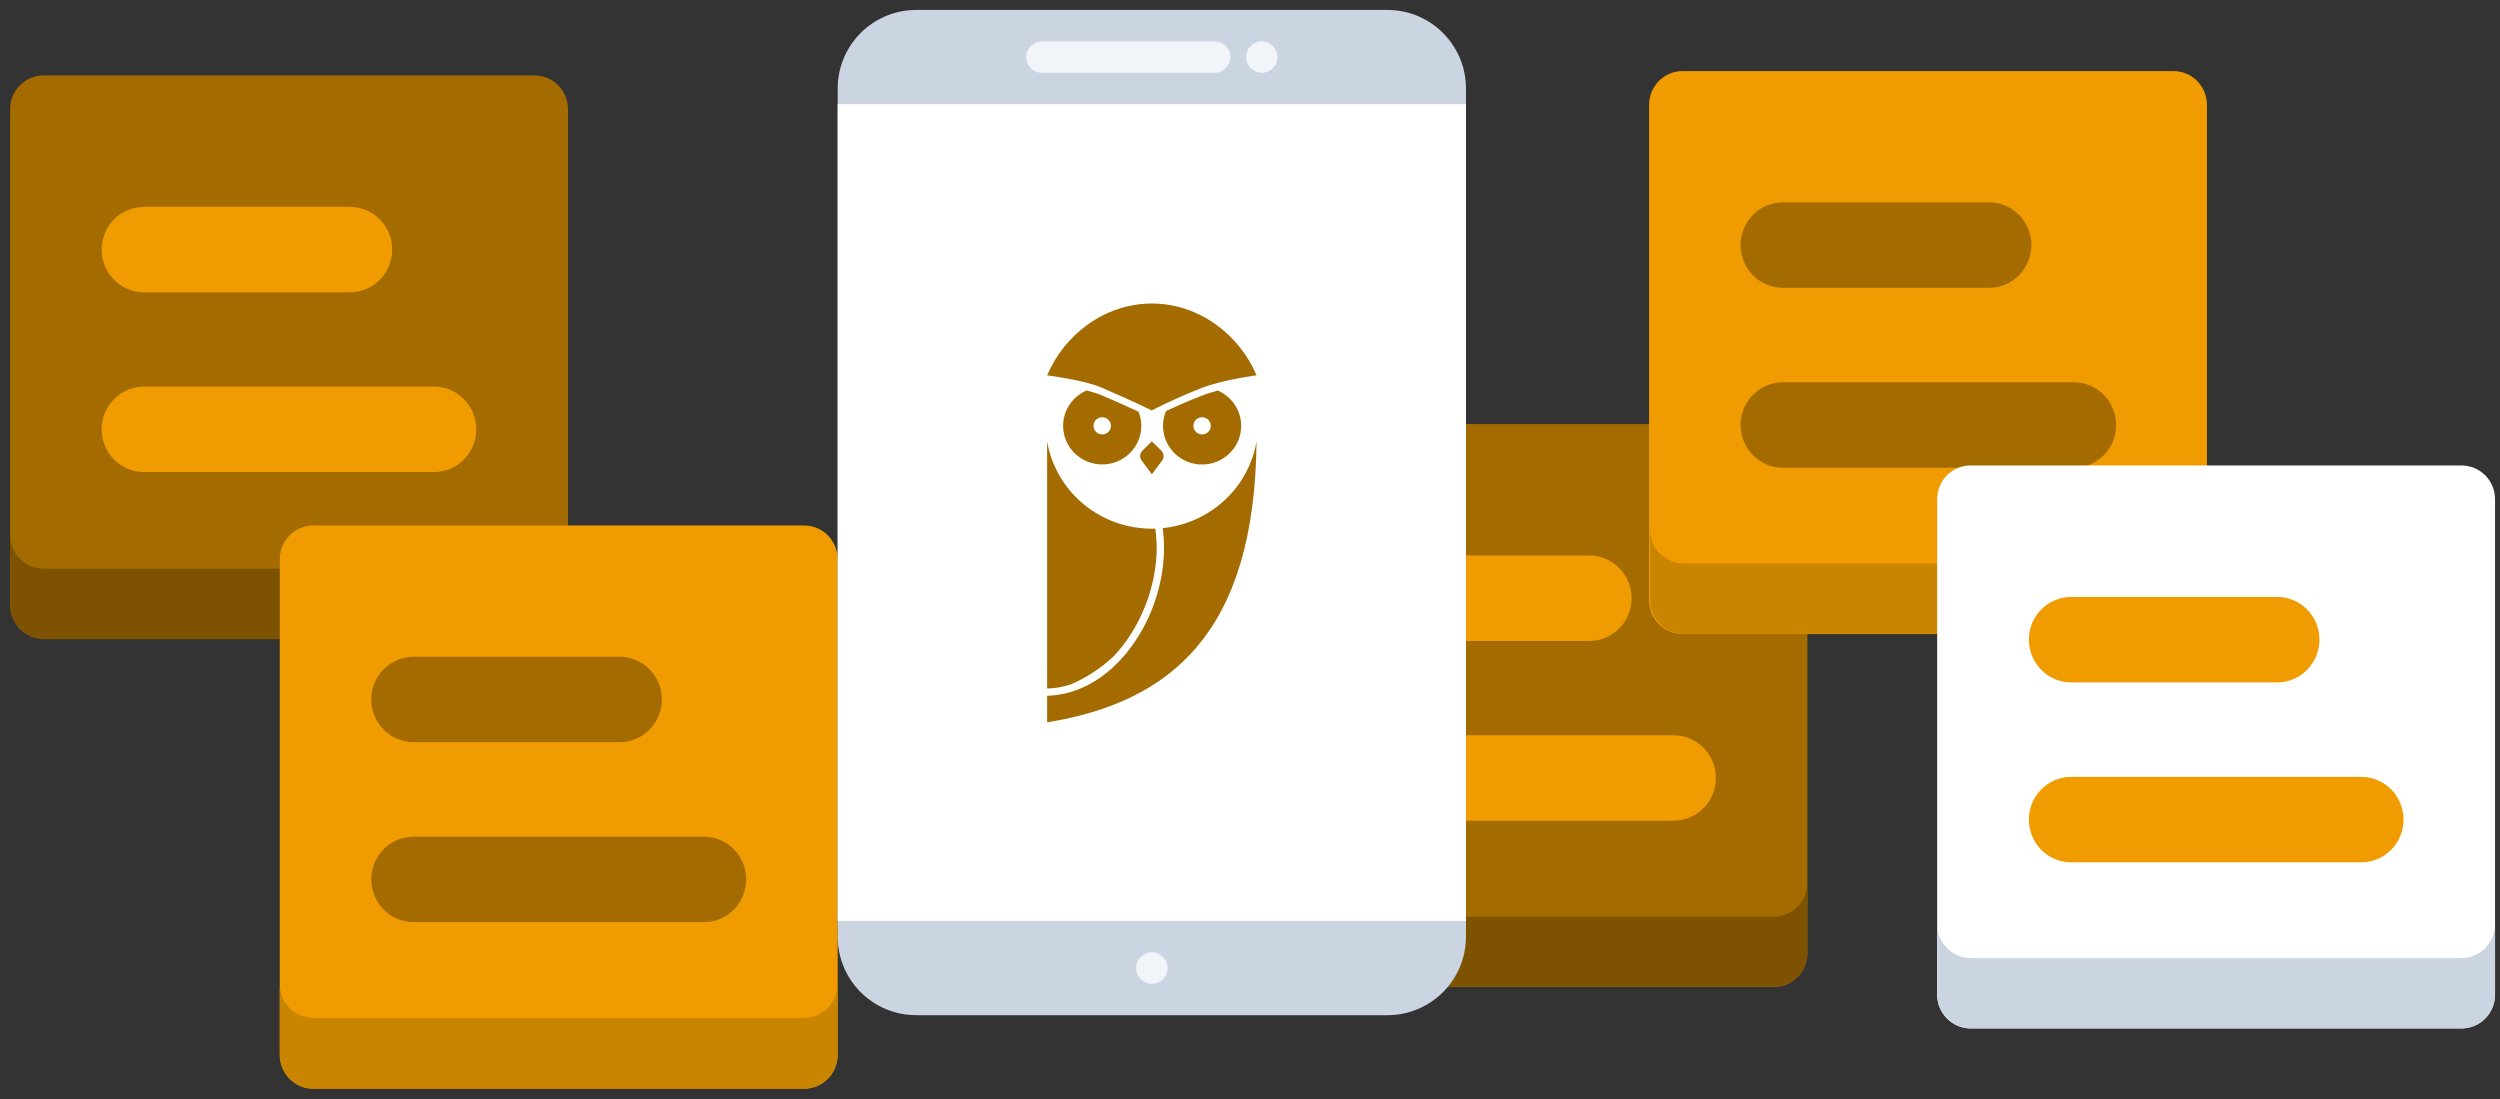 <svg width="191" height="84" viewBox="0 0 191 84" fill="none" xmlns="http://www.w3.org/2000/svg">
<rect x="0" y="0" width="191" height="84" fill="#333333" stroke="none"/>
<path d="M135.527 32.397H98.019C96.607 32.397 95.463 33.552 95.463 34.977V72.827C95.463 74.252 96.607 75.407 98.019 75.407H135.527C136.939 75.407 138.084 74.252 138.084 72.827V34.977C138.084 33.552 136.939 32.397 135.527 32.397Z" fill="#A36B00"/>
<path d="M135.511 70.034H98.019C97.34 70.03 96.69 69.754 96.211 69.268C95.732 68.782 95.463 68.124 95.463 67.438V72.794C95.463 73.48 95.732 74.138 96.211 74.624C96.69 75.11 97.34 75.386 98.019 75.39H135.511C135.849 75.39 136.184 75.323 136.496 75.192C136.808 75.062 137.092 74.871 137.331 74.63C137.569 74.389 137.759 74.102 137.888 73.787C138.018 73.472 138.084 73.135 138.084 72.794V67.422C138.086 67.764 138.021 68.103 137.893 68.42C137.765 68.737 137.575 69.025 137.336 69.268C137.097 69.511 136.813 69.704 136.5 69.835C136.186 69.966 135.851 70.034 135.511 70.034Z" fill="#7D5200"/>
<path d="M121.418 48.971H105.689C104.831 48.971 104.008 48.627 103.401 48.014C102.794 47.402 102.453 46.571 102.453 45.705C102.453 44.839 102.794 44.008 103.401 43.396C104.008 42.783 104.831 42.439 105.689 42.439H121.418C122.276 42.439 123.099 42.783 123.706 43.396C124.313 44.008 124.654 44.839 124.654 45.705C124.654 46.571 124.313 47.402 123.706 48.014C123.099 48.627 122.276 48.971 121.418 48.971Z" fill="#F09C00"/>
<path d="M127.858 62.703H105.689C104.831 62.703 104.008 62.358 103.401 61.746C102.794 61.133 102.453 60.303 102.453 59.437C102.453 58.571 102.794 57.74 103.401 57.127C104.008 56.515 104.831 56.171 105.689 56.171H127.858C128.716 56.171 129.539 56.515 130.146 57.127C130.753 57.74 131.094 58.571 131.094 59.437C131.094 60.303 130.753 61.133 130.146 61.746C129.539 62.358 128.716 62.703 127.858 62.703Z" fill="#F09C00"/>
<path d="M40.838 5.76H3.33C1.918 5.76 0.773 6.915 0.773 8.34V46.19C0.773 47.615 1.918 48.77 3.33 48.77H40.838C42.25 48.77 43.395 47.615 43.395 46.19V8.34C43.395 6.915 42.25 5.76 40.838 5.76Z" fill="#A36B00"/>
<path d="M40.822 43.447H3.33C2.652 43.447 2.002 43.175 1.522 42.691C1.043 42.207 0.773 41.551 0.773 40.867V46.239C0.773 46.925 1.042 47.583 1.521 48.069C2 48.556 2.651 48.831 3.33 48.835H40.822C41.159 48.835 41.493 48.768 41.804 48.637C42.115 48.507 42.398 48.315 42.636 48.074C42.873 47.833 43.061 47.546 43.189 47.231C43.316 46.916 43.381 46.579 43.379 46.239V40.867C43.381 41.206 43.316 41.543 43.188 41.857C43.061 42.171 42.872 42.456 42.635 42.696C42.397 42.936 42.114 43.126 41.803 43.255C41.492 43.384 41.158 43.449 40.822 43.447Z" fill="#7D5200"/>
<path d="M26.728 22.334H11C10.142 22.334 9.319 21.989 8.712 21.377C8.105 20.765 7.764 19.934 7.764 19.068C7.764 18.202 8.105 17.371 8.712 16.759C9.319 16.146 10.142 15.802 11 15.802H26.728C27.587 15.802 28.41 16.146 29.017 16.759C29.623 17.371 29.964 18.202 29.964 19.068C29.964 19.934 29.623 20.765 29.017 21.377C28.41 21.989 27.587 22.334 26.728 22.334Z" fill="#F09C00"/>
<path d="M33.152 36.066H11C10.142 36.066 9.319 35.722 8.712 35.11C8.105 34.498 7.764 33.667 7.764 32.801C7.764 31.935 8.105 31.104 8.712 30.491C9.319 29.879 10.142 29.535 11 29.535H33.152C34.01 29.535 34.834 29.879 35.441 30.491C36.047 31.104 36.388 31.935 36.388 32.801C36.388 33.667 36.047 34.498 35.441 35.11C34.834 35.722 34.01 36.066 33.152 36.066Z" fill="#F09C00"/>
<path d="M61.44 40.147H23.932C22.52 40.147 21.375 41.302 21.375 42.727V80.577C21.375 82.002 22.52 83.157 23.932 83.157H61.44C62.852 83.157 63.997 82.002 63.997 80.577V42.727C63.997 41.302 62.852 40.147 61.44 40.147Z" fill="#F09C00"/>
<path d="M61.424 77.769H23.932C23.262 77.769 22.619 77.504 22.141 77.03C21.663 76.557 21.388 75.913 21.375 75.237V80.61C21.375 80.949 21.442 81.284 21.57 81.597C21.698 81.91 21.887 82.195 22.124 82.434C22.362 82.674 22.643 82.864 22.954 82.993C23.264 83.123 23.596 83.19 23.932 83.19H61.424C62.103 83.19 62.755 82.918 63.237 82.435C63.719 81.952 63.992 81.296 63.997 80.61V75.237C63.98 75.915 63.701 76.558 63.221 77.031C62.74 77.504 62.095 77.769 61.424 77.769Z" fill="#C98400"/>
<path d="M47.33 56.704H31.602C30.744 56.704 29.92 56.36 29.313 55.748C28.706 55.135 28.366 54.304 28.366 53.438C28.366 52.572 28.706 51.742 29.313 51.129C29.92 50.517 30.744 50.173 31.602 50.173H47.33C48.188 50.173 49.011 50.517 49.618 51.129C50.225 51.742 50.566 52.572 50.566 53.438C50.566 54.304 50.225 55.135 49.618 55.748C49.011 56.36 48.188 56.704 47.33 56.704Z" fill="#A36B00"/>
<path d="M53.77 70.453H31.602C30.744 70.453 29.92 70.109 29.313 69.497C28.706 68.884 28.366 68.053 28.366 67.187C28.366 66.321 28.706 65.491 29.313 64.878C29.92 64.266 30.744 63.922 31.602 63.922H53.77C54.628 63.922 55.452 64.266 56.058 64.878C56.665 65.491 57.006 66.321 57.006 67.187C57.006 68.053 56.665 68.884 56.058 69.497C55.452 70.109 54.628 70.453 53.77 70.453Z" fill="#A36B00"/>
<path d="M166.055 5.431H128.547C127.135 5.431 125.99 6.586 125.99 8.011V45.862C125.99 47.286 127.135 48.442 128.547 48.442H166.055C167.467 48.442 168.612 47.286 168.612 45.862V8.011C168.612 6.586 167.467 5.431 166.055 5.431Z" fill="#F09C00"/>
<path d="M166.039 43.053H128.547C127.883 43.032 127.253 42.751 126.791 42.269C126.329 41.788 126.071 41.144 126.071 40.473V45.846C126.071 46.53 126.341 47.186 126.82 47.67C127.299 48.154 127.95 48.426 128.628 48.426H166.039C166.717 48.426 167.367 48.154 167.847 47.67C168.326 47.186 168.595 46.53 168.595 45.846V40.473C168.595 41.158 168.326 41.814 167.847 42.298C167.367 42.782 166.717 43.053 166.039 43.053Z" fill="#C98400"/>
<path d="M151.961 21.989H136.217C135.358 21.989 134.535 21.645 133.928 21.032C133.321 20.42 132.981 19.589 132.981 18.723C132.981 17.857 133.321 17.026 133.928 16.414C134.535 15.801 135.358 15.457 136.217 15.457H151.961C152.819 15.457 153.643 15.801 154.249 16.414C154.856 17.026 155.197 17.857 155.197 18.723C155.197 19.589 154.856 20.42 154.249 21.032C153.643 21.645 152.819 21.989 151.961 21.989Z" fill="#A36B00"/>
<path d="M158.434 35.738H136.217C135.358 35.738 134.535 35.394 133.928 34.782C133.321 34.169 132.981 33.339 132.981 32.473C132.981 31.606 133.321 30.776 133.928 30.163C134.535 29.551 135.358 29.207 136.217 29.207H158.434C159.292 29.207 160.115 29.551 160.722 30.163C161.329 30.776 161.67 31.606 161.67 32.473C161.67 33.339 161.329 34.169 160.722 34.782C160.115 35.394 159.292 35.738 158.434 35.738Z" fill="#A36B00"/>
<path d="M188.065 35.562H150.557C149.145 35.562 148 36.717 148 38.142V75.992C148 77.417 149.145 78.572 150.557 78.572H188.065C189.477 78.572 190.621 77.417 190.621 75.992V38.142C190.621 36.717 189.477 35.562 188.065 35.562Z" fill="white"/>
<path d="M188.065 73.199H150.573C149.89 73.199 149.236 72.925 148.754 72.439C148.271 71.952 148 71.291 148 70.603V75.975C148 76.664 148.271 77.324 148.754 77.811C149.236 78.298 149.89 78.571 150.573 78.571H188.065C188.744 78.567 189.394 78.291 189.873 77.805C190.352 77.319 190.621 76.661 190.621 75.975V70.603C190.621 71.288 190.352 71.946 189.873 72.433C189.394 72.919 188.744 73.195 188.065 73.199Z" fill="#CBD4E1"/>
<path d="M173.971 52.136H158.243C157.384 52.136 156.561 51.791 155.954 51.179C155.347 50.567 155.006 49.736 155.006 48.87C155.006 48.004 155.347 47.173 155.954 46.56C156.561 45.948 157.384 45.604 158.243 45.604H173.971C174.829 45.604 175.652 45.948 176.259 46.56C176.866 47.173 177.207 48.004 177.207 48.87C177.207 49.736 176.866 50.567 176.259 51.179C175.652 51.791 174.829 52.136 173.971 52.136Z" fill="#F09C00"/>
<path d="M180.395 65.884H158.243C157.384 65.884 156.561 65.54 155.954 64.928C155.347 64.315 155.006 63.485 155.006 62.619C155.006 61.752 155.347 60.922 155.954 60.309C156.561 59.697 157.384 59.353 158.243 59.353H180.395C181.253 59.353 182.076 59.697 182.683 60.309C183.29 60.922 183.631 61.752 183.631 62.619C183.631 63.485 183.29 64.315 182.683 64.928C182.076 65.54 181.253 65.884 180.395 65.884Z" fill="#F09C00"/>
<path d="M106 0.76H70C66.686 0.76 64 3.446 64 6.76V71.56C64 74.874 66.686 77.56 70 77.56H106C109.314 77.56 112 74.874 112 71.56V6.76C112 3.446 109.314 0.76 106 0.76Z" fill="#CBD4E1"/>
<path d="M112 7.96H64V70.36H112V7.96Z" fill="white"/>
<g clip-path="url(#clip0_540_92049)">
<path fill-rule="evenodd" clip-rule="evenodd" d="M80.004 28.678C81.304 25.577 84.395 23.189 88.002 23.189C91.609 23.189 94.7 25.577 96 28.674C96 28.674 94.477 28.869 93.043 29.247C92.623 29.36 92.207 29.485 91.839 29.628C90.74 30.054 89.77 30.494 89.079 30.821C88.407 31.14 87.998 31.356 87.998 31.356C87.998 31.356 87.653 31.184 86.984 30.872C86.349 30.575 85.42 30.153 84.209 29.632C83.875 29.485 83.459 29.357 83.02 29.243C81.627 28.88 80.004 28.678 80.004 28.678ZM83.02 29.83C81.962 30.285 81.222 31.323 81.222 32.534C81.222 34.163 82.56 35.484 84.209 35.484C85.858 35.484 87.196 34.163 87.196 32.534C87.196 32.153 87.121 31.789 86.988 31.455C86.353 31.158 85.424 30.736 84.213 30.215C83.875 30.072 83.459 29.944 83.02 29.83ZM84.874 32.534C84.874 32.898 84.577 33.191 84.209 33.191C83.841 33.191 83.544 32.898 83.544 32.534C83.544 32.171 83.841 31.877 84.209 31.877C84.577 31.877 84.874 32.175 84.874 32.534ZM88.853 32.538C88.853 32.138 88.934 31.76 89.079 31.411C89.77 31.081 90.743 30.645 91.839 30.223C92.203 30.079 92.619 29.951 93.043 29.841C94.094 30.296 94.826 31.331 94.826 32.538C94.826 34.167 93.489 35.488 91.839 35.488C90.19 35.488 88.853 34.167 88.853 32.538ZM91.839 33.191C92.207 33.191 92.504 32.898 92.504 32.534C92.504 32.175 92.207 31.877 91.839 31.877C91.472 31.877 91.174 32.171 91.174 32.534C91.174 32.898 91.472 33.191 91.839 33.191ZM87.274 34.439L88.002 33.719L88.73 34.435C88.912 34.618 88.953 34.897 88.83 35.121L88.002 36.236L87.173 35.117C87.051 34.894 87.092 34.618 87.274 34.439ZM86.928 40.321C87.281 40.368 87.638 40.394 88.002 40.394L88.273 40.386C88.273 40.386 88.373 41.377 88.373 41.84C88.373 44.841 87.099 48.048 85.045 50.176C84.109 51.046 83.024 51.761 81.828 52.279C81.245 52.473 80.632 52.587 80 52.605V51.908V51.706V33.716C80.587 37.165 83.399 39.862 86.928 40.321ZM88.83 40.35C88.897 40.871 88.931 41.359 88.931 41.843C88.931 44.555 87.987 47.358 86.338 49.538C84.618 51.813 82.37 53.093 80 53.159V53.871V55.188C89.439 53.636 95.859 48.375 96 33.734C95.807 34.857 95.376 35.899 94.763 36.813C93.455 38.757 91.304 40.1 88.83 40.35Z" fill="#A36B00"/>
</g>
<path d="M88 75.16C88.663 75.16 89.2 74.623 89.2 73.96C89.2 73.297 88.663 72.76 88 72.76C87.337 72.76 86.8 73.297 86.8 73.96C86.8 74.623 87.337 75.16 88 75.16Z" fill="#F1F4F9"/>
<path d="M96.4 5.56C97.063 5.56 97.6 5.023 97.6 4.36C97.6 3.697 97.063 3.16 96.4 3.16C95.737 3.16 95.2 3.697 95.2 4.36C95.2 5.023 95.737 5.56 96.4 5.56Z" fill="#F1F4F9"/>
<path d="M92.8 5.56H79.6C78.94 5.56 78.4 5.02 78.4 4.36C78.4 3.7 78.94 3.16 79.6 3.16H92.8C93.46 3.16 94 3.7 94 4.36C94 5.02 93.46 5.56 92.8 5.56Z" fill="#F1F4F9"/>
<defs>
<clipPath id="clip0_540_92049">
<rect width="16" height="32" fill="white" transform="translate(80 23.189)"/>
</clipPath>
</defs>
</svg>
